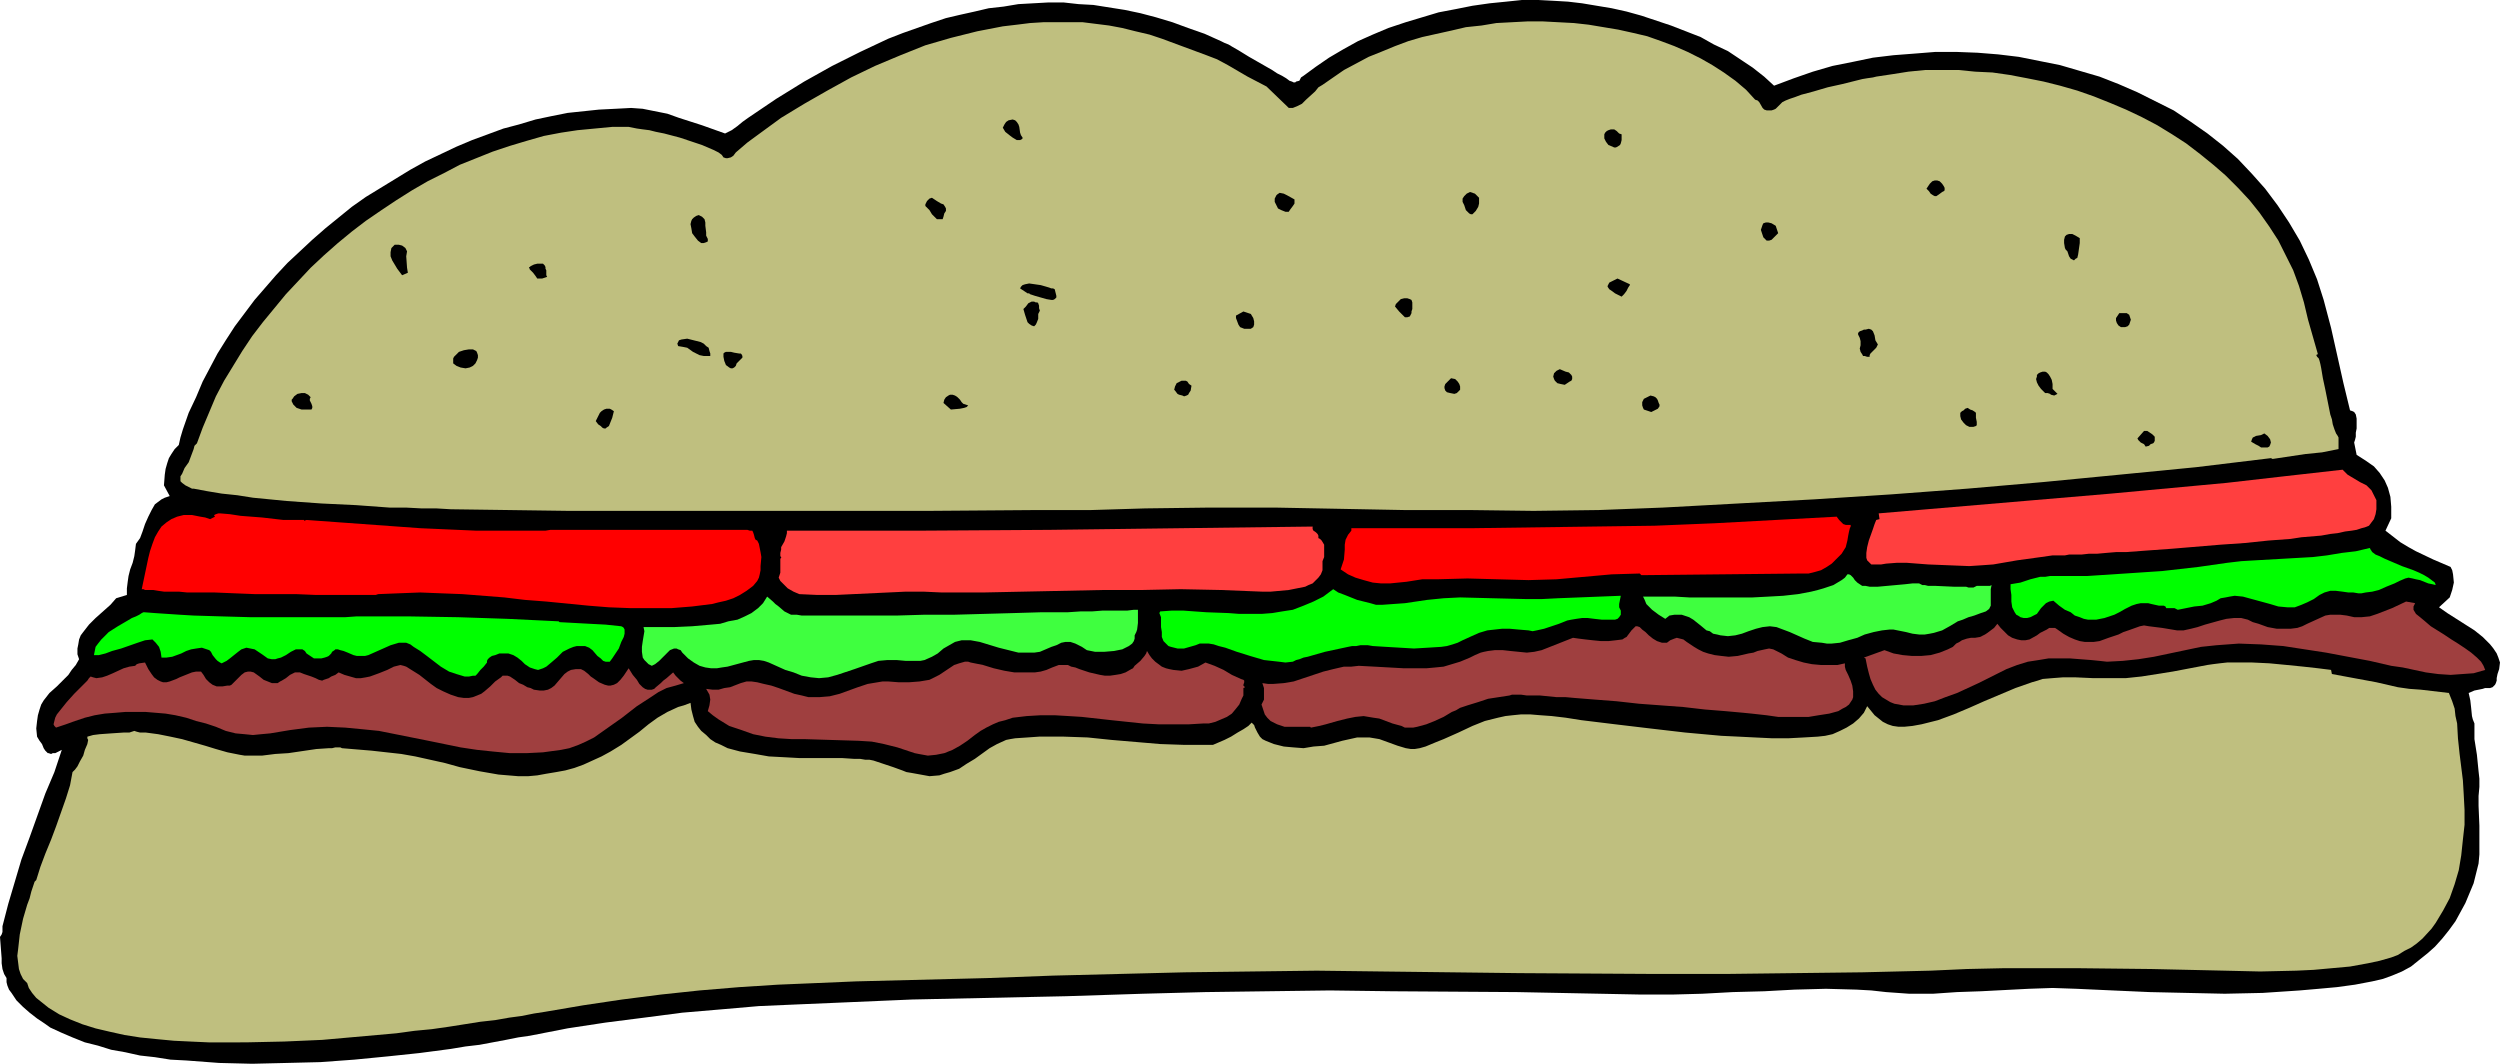 <?xml version="1.0" encoding="UTF-8" standalone="no"?>
<svg
   version="1.0"
   width="129.724mm"
   height="55.201mm"
   id="svg48"
   sodipodi:docname="Sandwich - Submarine 10.wmf"
   xmlns:inkscape="http://www.inkscape.org/namespaces/inkscape"
   xmlns:sodipodi="http://sodipodi.sourceforge.net/DTD/sodipodi-0.dtd"
   xmlns="http://www.w3.org/2000/svg"
   xmlns:svg="http://www.w3.org/2000/svg">
  <sodipodi:namedview
     id="namedview48"
     pagecolor="#ffffff"
     bordercolor="#000000"
     borderopacity="0.25"
     inkscape:showpageshadow="2"
     inkscape:pageopacity="0.0"
     inkscape:pagecheckerboard="0"
     inkscape:deskcolor="#d1d1d1"
     inkscape:document-units="mm" />
  <defs
     id="defs1">
    <pattern
       id="WMFhbasepattern"
       patternUnits="userSpaceOnUse"
       width="6"
       height="6"
       x="0"
       y="0" />
  </defs>
  <path
     style="fill:#000000;fill-opacity:1;fill-rule:evenodd;stroke:none"
     d="m 12.12,147.062 -0.646,0.323 -0.646,0.323 h -0.485 l -0.323,0.162 -0.485,-0.162 H 9.373 l -0.485,-0.485 -0.323,-0.485 -0.323,-0.808 -0.485,-0.646 -0.485,-0.808 -0.162,-1.616 0.162,-1.454 0.162,-1.131 0.323,-1.131 0.323,-0.97 0.485,-0.808 1.131,-1.454 1.454,-1.293 1.454,-1.454 0.808,-0.808 0.646,-0.97 0.808,-0.97 0.646,-1.131 -0.323,-0.97 v -1.131 l 0.162,-0.808 0.162,-0.97 0.323,-0.808 0.485,-0.646 1.131,-1.454 1.293,-1.293 1.454,-1.293 1.454,-1.293 1.131,-1.293 2.101,-0.646 v -1.293 l 0.162,-1.293 0.162,-1.131 0.323,-1.293 0.485,-1.293 0.323,-1.293 0.162,-1.131 0.162,-1.293 0.808,-1.131 0.485,-1.293 0.485,-1.454 0.646,-1.454 0.646,-1.293 0.646,-1.131 0.646,-0.485 0.646,-0.485 0.646,-0.323 0.97,-0.323 -1.131,-2.101 0.162,-2.101 0.162,-1.131 0.323,-1.131 0.323,-0.97 0.485,-0.808 0.646,-0.97 0.808,-0.808 0.323,-1.454 0.485,-1.616 1.131,-3.232 1.454,-3.071 1.293,-3.071 1.454,-2.747 1.454,-2.747 1.616,-2.586 1.778,-2.747 1.939,-2.586 1.939,-2.586 2.101,-2.424 2.101,-2.424 2.262,-2.424 2.424,-2.262 2.424,-2.262 2.586,-2.262 2.586,-2.101 2.586,-2.101 2.747,-1.939 2.909,-1.778 2.909,-1.778 2.909,-1.778 2.909,-1.616 3.07,-1.454 3.07,-1.454 3.07,-1.293 3.07,-1.131 3.07,-1.131 3.07,-0.808 3.232,-0.97 3.07,-0.646 3.232,-0.646 3.07,-0.323 3.07,-0.323 3.232,-0.162 3.07,-0.162 2.262,0.162 2.424,0.485 2.424,0.485 2.262,0.808 4.525,1.454 4.525,1.616 1.293,-0.646 1.131,-0.808 0.97,-0.808 1.131,-0.808 5.494,-3.717 5.494,-3.394 5.494,-3.071 5.494,-2.747 5.494,-2.586 2.909,-1.131 2.747,-0.97 2.747,-0.97 2.909,-0.97 2.747,-0.646 2.909,-0.646 2.747,-0.646 2.909,-0.323 2.909,-0.485 2.909,-0.162 2.909,-0.162 h 3.07 l 2.909,0.323 2.909,0.162 3.07,0.485 3.07,0.485 3.07,0.646 3.07,0.808 3.232,0.97 3.07,1.131 3.232,1.131 3.232,1.454 0.646,0.323 0.808,0.323 0.808,0.485 1.131,0.646 2.101,1.293 2.262,1.293 2.262,1.293 0.97,0.646 0.97,0.485 0.808,0.485 0.646,0.485 0.485,0.162 0.323,0.162 h 0.323 l 0.162,-0.162 0.646,-0.162 0.323,-0.646 0.485,-0.323 2.424,-1.778 2.586,-1.778 2.747,-1.616 2.909,-1.616 2.909,-1.293 3.07,-1.293 3.394,-1.131 3.232,-0.97 3.232,-0.97 3.394,-0.646 3.232,-0.646 3.394,-0.485 3.232,-0.323 L 298.475,0 h 3.232 l 3.07,0.162 2.747,0.162 2.747,0.323 2.909,0.485 2.909,0.485 2.909,0.646 2.909,0.808 2.909,0.97 2.909,0.97 2.909,1.131 2.909,1.131 2.586,1.454 2.747,1.293 2.424,1.616 2.424,1.616 2.262,1.778 1.939,1.778 3.878,-1.454 3.717,-1.293 3.878,-1.131 4.04,-0.808 3.878,-0.808 4.04,-0.485 4.202,-0.323 4.04,-0.323 h 4.04 l 4.202,0.162 4.04,0.323 4.04,0.485 4.04,0.808 4.04,0.808 3.878,1.131 3.878,1.131 3.717,1.454 3.717,1.616 3.555,1.778 3.555,1.778 3.394,2.262 3.232,2.262 3.07,2.424 2.909,2.586 2.747,2.909 2.586,2.909 2.424,3.232 2.262,3.394 2.101,3.555 1.778,3.717 1.616,3.879 1.293,4.04 1.454,5.495 2.424,10.828 1.293,5.333 0.485,0.162 0.323,0.162 0.323,0.485 0.162,0.808 v 0.97 0.97 l -0.162,0.808 v 0.485 0.323 l -0.162,0.646 -0.162,0.485 0.485,2.424 1.778,1.131 1.616,1.131 1.131,1.293 0.97,1.454 0.646,1.454 0.485,1.778 0.162,1.939 v 2.262 l -1.131,2.424 1.454,1.131 1.454,1.131 1.616,0.97 1.454,0.808 3.394,1.616 3.394,1.454 0.323,0.646 0.162,0.808 0.162,1.616 -0.323,1.454 -0.485,1.454 -2.101,1.939 1.616,1.131 1.778,1.131 3.555,2.262 1.616,1.293 1.454,1.454 0.646,0.808 0.646,0.97 0.323,0.808 0.323,0.97 -0.162,1.293 -0.323,0.97 -0.162,0.808 v 0.485 l -0.162,0.485 -0.162,0.323 -0.485,0.485 -0.485,0.162 h -0.485 -0.485 l -0.485,0.162 -0.808,0.162 -0.808,0.162 -1.131,0.485 0.323,1.454 0.162,1.454 0.162,1.616 0.162,0.646 0.323,0.808 v 1.454 1.616 l 0.485,3.071 0.323,3.232 0.162,1.454 v 1.616 l -0.162,1.778 v 1.939 l 0.162,3.879 v 3.717 1.939 l -0.162,1.778 -0.485,1.939 -0.485,1.939 -0.808,1.939 -0.808,1.939 -0.97,1.778 -0.97,1.778 -1.293,1.778 -1.293,1.616 -1.454,1.616 -1.454,1.293 -1.616,1.293 -1.616,1.293 -1.778,0.97 -1.939,0.808 -1.778,0.646 -2.101,0.485 -3.394,0.646 -3.555,0.485 -3.555,0.323 -3.717,0.323 -7.272,0.485 -7.434,0.162 -7.434,-0.162 -7.272,-0.162 -7.272,-0.323 -7.11,-0.323 -4.686,-0.162 -4.686,0.162 -9.373,0.485 -4.686,0.162 -4.686,0.323 h -4.686 l -4.525,-0.323 -2.909,-0.323 -2.909,-0.162 -5.979,-0.162 -6.141,0.162 -5.979,0.323 -6.141,0.162 -5.979,0.323 -5.979,0.162 h -5.979 l -24.402,-0.485 -24.402,-0.162 -12.282,-0.162 -12.282,0.162 -12.12,0.162 -12.282,0.323 -15.029,0.485 -30.219,0.646 -15.029,0.646 -7.595,0.323 -7.434,0.323 -7.434,0.646 -7.595,0.646 -7.434,0.97 -7.595,0.97 -7.434,1.131 -7.434,1.454 -2.262,0.323 -2.424,0.485 -2.586,0.485 -2.586,0.485 -2.747,0.323 -2.909,0.485 -6.141,0.808 -6.141,0.646 -6.626,0.646 -6.626,0.485 -6.626,0.162 -6.787,0.162 -6.464,-0.162 -6.464,-0.485 -3.07,-0.162 -3.07,-0.485 -2.909,-0.323 -2.909,-0.646 -2.747,-0.485 -2.586,-0.808 -2.586,-0.646 -2.424,-0.97 -2.262,-0.97 -2.101,-0.97 -1.131,-0.808 -1.454,-0.97 -1.454,-1.131 -1.293,-1.131 -1.293,-1.293 -0.97,-1.454 -0.485,-0.646 -0.323,-0.808 -0.162,-0.646 v -0.808 L 0.808,191.019 0.485,190.049 0.323,188.918 v -0.97 L 0.162,185.847 0,183.746 l 0.323,-0.485 0.162,-0.485 v -1.131 l 1.131,-4.363 1.293,-4.363 1.293,-4.363 1.616,-4.363 3.07,-8.565 1.778,-4.202 z"
     id="path1" />
  <path
     style="fill:#bfbf7f;fill-opacity:1;fill-rule:evenodd;stroke:none"
     d="m 6.787,172.919 0.323,-0.323 0.808,-2.586 0.97,-2.586 1.131,-2.747 0.97,-2.586 0.97,-2.747 0.97,-2.747 0.808,-2.586 0.485,-2.586 0.162,-0.162 0.323,-0.323 0.485,-0.646 0.485,-0.97 0.646,-1.131 0.323,-1.131 0.485,-1.131 0.162,-0.808 -0.162,-0.323 v -0.323 l 1.131,-0.323 1.293,-0.162 2.262,-0.162 2.424,-0.162 h 1.131 l 0.97,-0.323 0.485,0.162 0.646,0.162 h 0.485 0.646 l 2.424,0.323 2.424,0.485 2.262,0.485 2.262,0.646 2.262,0.646 2.101,0.646 2.262,0.646 2.424,0.485 0.97,0.162 h 0.97 2.424 l 2.586,-0.323 2.586,-0.162 5.494,-0.808 2.424,-0.162 h 0.646 l 0.646,-0.162 h 0.97 l 0.323,0.162 5.818,0.485 5.818,0.646 2.747,0.485 2.909,0.646 2.909,0.646 2.909,0.808 3.878,0.808 3.717,0.646 1.939,0.162 1.939,0.162 h 1.939 l 1.778,-0.162 1.778,-0.323 1.939,-0.323 1.778,-0.323 1.778,-0.485 1.778,-0.646 1.778,-0.808 1.778,-0.808 1.778,-0.97 2.101,-1.293 1.778,-1.293 1.778,-1.293 1.778,-1.454 1.778,-1.293 1.939,-1.131 2.101,-0.97 1.131,-0.323 1.293,-0.485 0.162,1.293 0.323,1.293 0.323,1.131 0.646,0.97 0.646,0.808 0.97,0.808 0.808,0.808 0.97,0.646 1.131,0.485 1.293,0.646 2.424,0.646 2.909,0.485 2.747,0.485 3.07,0.162 2.909,0.162 h 3.07 2.747 2.586 l 2.424,0.162 h 1.131 l 0.97,0.162 h 0.808 l 0.808,0.162 1.939,0.646 1.939,0.646 1.778,0.646 0.808,0.323 0.97,0.162 1.778,0.323 1.778,0.323 1.939,-0.162 0.97,-0.323 1.131,-0.323 1.778,-0.646 1.454,-0.97 1.616,-0.97 2.909,-2.101 1.454,-0.808 1.778,-0.808 0.808,-0.162 0.97,-0.162 2.424,-0.162 2.262,-0.162 h 4.848 l 4.686,0.162 4.686,0.485 9.534,0.808 4.686,0.162 h 4.848 0.323 0.485 l 1.131,-0.485 1.131,-0.485 1.293,-0.646 1.293,-0.808 1.131,-0.646 0.97,-0.646 0.323,-0.323 0.323,-0.323 0.485,0.485 0.162,0.485 0.485,0.97 0.485,0.808 0.485,0.485 0.646,0.323 1.616,0.646 1.939,0.485 1.778,0.162 2.101,0.162 1.939,-0.323 2.101,-0.162 1.778,-0.485 1.778,-0.485 1.454,-0.323 1.454,-0.323 h 1.293 1.131 l 0.97,0.162 0.97,0.162 1.778,0.646 1.778,0.646 1.616,0.485 0.97,0.162 h 0.808 l 0.97,-0.162 1.131,-0.323 1.939,-0.808 1.616,-0.646 1.454,-0.646 1.454,-0.646 2.747,-1.293 2.424,-0.97 2.586,-0.646 1.454,-0.323 1.454,-0.162 1.616,-0.162 h 1.778 l 1.939,0.162 2.262,0.162 2.747,0.323 3.07,0.485 6.626,0.808 6.787,0.808 6.949,0.808 7.11,0.646 3.394,0.162 3.232,0.162 3.394,0.162 h 3.07 l 3.07,-0.162 2.747,-0.162 1.454,-0.162 1.454,-0.323 1.454,-0.646 1.293,-0.646 1.293,-0.808 1.131,-0.97 0.97,-1.131 0.646,-1.293 1.454,1.778 0.808,0.646 0.808,0.646 0.97,0.485 0.97,0.323 1.131,0.162 h 1.131 l 1.616,-0.162 1.778,-0.323 3.232,-0.808 3.07,-1.131 3.07,-1.293 2.909,-1.293 3.07,-1.293 3.07,-1.293 3.232,-1.131 1.131,-0.323 0.97,-0.323 1.939,-0.162 2.101,-0.162 h 1.131 1.131 l 3.555,0.162 h 3.232 3.232 l 3.07,-0.323 3.07,-0.485 3.07,-0.485 3.394,-0.646 3.394,-0.646 1.131,-0.162 1.293,-0.162 1.454,-0.162 h 1.454 3.394 l 3.394,0.162 3.394,0.323 3.232,0.323 1.454,0.162 1.454,0.162 1.293,0.162 1.293,0.162 0.162,0.808 4.363,0.808 4.363,0.808 4.202,0.97 2.262,0.323 2.262,0.162 5.494,0.646 0.646,1.616 0.485,1.454 0.162,1.454 0.323,1.454 0.162,2.909 0.323,3.071 0.323,2.586 0.323,2.586 0.162,2.747 0.162,3.071 v 2.909 l -0.323,2.909 -0.323,3.071 -0.485,2.909 -0.808,2.747 -0.97,2.747 -1.293,2.424 -1.454,2.424 -0.808,1.131 -1.778,1.939 -1.131,0.97 -1.131,0.808 -1.293,0.646 -1.293,0.808 -1.293,0.485 -2.262,0.646 -2.262,0.485 -3.555,0.646 -3.555,0.323 -3.555,0.323 -3.394,0.162 -7.11,0.162 -6.949,-0.162 -14.382,-0.323 -14.544,-0.162 h -14.382 l -7.272,0.162 -7.11,0.323 -13.413,0.323 -13.413,0.162 -13.413,0.162 h -13.574 l -26.826,-0.162 -26.826,-0.323 -12.928,-0.162 -12.928,0.162 -12.928,0.162 -12.928,0.323 -12.928,0.323 -12.928,0.485 -25.694,0.646 -7.595,0.323 -7.757,0.323 -7.595,0.485 -7.757,0.646 -7.595,0.808 -7.595,0.97 -7.595,1.131 -7.595,1.293 -2.101,0.323 -2.424,0.485 -2.424,0.323 -2.747,0.485 -2.909,0.323 -3.07,0.485 -3.07,0.485 -3.394,0.485 -3.394,0.323 -3.555,0.485 -7.272,0.646 -7.272,0.646 -7.434,0.323 -7.434,0.162 H 44.602 41.046 l -3.555,-0.162 -3.394,-0.162 -3.394,-0.323 -3.232,-0.323 -3.07,-0.485 -2.909,-0.646 -2.747,-0.646 -2.586,-0.808 -2.424,-0.97 -2.101,-0.97 -2.101,-1.293 -1.616,-1.293 -0.808,-0.646 -0.808,-0.97 -0.646,-0.97 -0.323,-0.97 -0.808,-0.808 -0.485,-0.97 -0.323,-0.97 -0.162,-1.293 -0.162,-1.293 0.162,-1.293 0.162,-1.454 0.162,-1.454 0.646,-3.071 0.808,-2.747 0.485,-1.293 0.323,-1.293 0.323,-0.97 z"
     id="path2" />
  <path
     style="fill:#9f3f3f;fill-opacity:1;fill-rule:evenodd;stroke:none"
     d="m 17.776,132.679 0.485,0.162 0.646,0.162 1.131,-0.162 0.97,-0.323 1.131,-0.485 2.101,-0.97 1.131,-0.323 1.131,-0.162 0.323,-0.323 0.485,-0.162 1.131,-0.162 0.646,1.293 0.646,0.97 0.485,0.646 0.646,0.485 0.646,0.323 0.485,0.162 h 0.646 l 0.646,-0.162 1.293,-0.485 0.646,-0.323 0.808,-0.323 1.616,-0.646 0.808,-0.162 h 0.97 l 0.485,0.646 0.485,0.808 0.646,0.646 0.646,0.485 0.808,0.323 h 1.131 l 0.97,-0.162 h 0.485 l 0.323,-0.162 0.485,-0.485 0.485,-0.485 0.97,-0.97 0.646,-0.485 0.646,-0.162 h 0.485 l 0.646,0.162 1.131,0.808 0.808,0.646 0.808,0.323 0.808,0.323 h 0.485 0.646 l 0.485,-0.323 0.323,-0.162 0.808,-0.485 0.808,-0.646 0.97,-0.485 h 0.485 0.485 l 0.808,0.323 0.485,0.162 0.97,0.323 0.808,0.323 0.323,0.162 0.323,0.162 0.646,0.162 0.323,-0.162 0.485,-0.162 0.485,-0.162 0.485,-0.323 0.808,-0.323 0.646,-0.485 1.131,0.485 1.131,0.323 1.131,0.323 h 0.97 l 0.97,-0.162 0.808,-0.162 1.778,-0.646 1.616,-0.646 1.293,-0.646 0.646,-0.162 0.646,-0.162 0.646,0.162 0.485,0.162 2.586,1.616 2.262,1.778 1.131,0.808 1.293,0.646 1.454,0.646 1.454,0.485 1.131,0.162 h 0.97 l 0.808,-0.162 0.808,-0.323 0.808,-0.323 0.646,-0.485 1.131,-0.97 0.97,-0.97 1.131,-0.808 0.323,-0.323 h 0.485 0.485 l 0.485,0.162 0.97,0.646 0.808,0.646 0.808,0.323 0.808,0.485 0.646,0.162 0.646,0.323 1.131,0.162 h 0.808 l 0.808,-0.162 0.646,-0.323 0.646,-0.485 0.97,-1.131 0.97,-1.131 0.646,-0.485 0.646,-0.323 0.97,-0.162 h 0.97 l 0.323,0.162 0.323,0.162 0.808,0.646 0.485,0.485 0.485,0.323 1.131,0.808 1.131,0.485 0.646,0.162 h 0.485 l 0.646,-0.162 0.646,-0.323 0.646,-0.646 0.646,-0.808 0.97,-1.454 0.808,1.293 0.808,0.97 0.485,0.808 0.646,0.646 0.485,0.323 0.485,0.162 h 0.323 0.485 l 0.485,-0.162 0.323,-0.323 0.97,-0.808 0.485,-0.485 0.646,-0.485 1.293,-1.131 0.485,0.646 0.485,0.485 0.485,0.485 0.646,0.485 -1.616,0.485 -1.778,0.485 -1.616,0.808 -1.454,0.97 -2.747,1.778 -2.909,2.262 -2.747,1.939 -2.747,1.939 -1.616,0.808 -1.454,0.646 -1.778,0.646 -1.616,0.323 -3.555,0.485 -3.232,0.162 h -3.232 l -3.394,-0.323 -3.07,-0.323 -3.232,-0.485 -6.302,-1.293 -6.464,-1.293 -3.232,-0.646 -3.232,-0.323 -3.394,-0.323 -3.555,-0.162 -3.555,0.162 -3.717,0.485 -1.939,0.323 -0.97,0.162 -0.97,0.162 -1.778,0.162 -1.616,0.162 -1.616,-0.162 -1.778,-0.162 -1.939,-0.485 -1.939,-0.808 -1.939,-0.646 -1.939,-0.485 -1.939,-0.646 -2.101,-0.485 -1.939,-0.323 -1.939,-0.162 -1.939,-0.162 H 26.502 24.563 l -1.939,0.162 -2.101,0.162 -1.939,0.323 -1.939,0.485 -1.939,0.646 -1.778,0.646 -1.939,0.646 -0.323,-0.323 -0.162,-0.323 0.162,-0.646 0.162,-0.646 0.323,-0.646 0.646,-0.808 1.293,-1.616 1.454,-1.616 1.454,-1.454 0.646,-0.646 0.485,-0.485 0.323,-0.485 z"
     id="path3" />
  <path
     style="fill:#00ff00;fill-opacity:1;fill-rule:evenodd;stroke:none"
     d="m 28.28,120.073 2.101,0.162 2.424,0.162 2.424,0.162 2.747,0.162 5.333,0.162 5.818,0.162 h 5.656 8.08 2.586 2.262 l 2.262,-0.162 H 79.992 l 9.858,0.162 9.696,0.323 10.019,0.485 0.162,0.162 5.979,0.323 3.07,0.162 3.07,0.323 0.323,0.162 0.162,0.162 0.162,0.323 v 0.323 0.485 l -0.162,0.646 -0.485,0.97 -0.485,1.293 -0.646,0.97 -0.646,0.97 -0.485,0.646 h -0.808 l -0.485,-0.162 -0.485,-0.485 -0.646,-0.485 -0.97,-1.131 -0.646,-0.485 -0.808,-0.323 h -0.808 -0.808 l -0.646,0.162 -0.808,0.323 -1.293,0.646 -1.131,1.131 -1.131,0.97 -0.97,0.808 -0.646,0.323 -0.485,0.162 -0.485,0.162 -0.646,-0.162 -0.97,-0.323 -0.97,-0.646 -0.646,-0.646 -0.808,-0.646 -0.808,-0.485 -0.97,-0.323 h -0.485 -0.646 -0.646 l -0.808,0.323 -0.646,0.162 -0.485,0.323 -0.323,0.323 -0.162,0.323 v 0.323 l -0.646,0.808 -0.323,0.323 -0.323,0.323 -0.646,0.808 -0.323,0.323 h -0.485 l -0.808,0.162 h -0.808 l -1.616,-0.485 -1.454,-0.485 -1.616,-0.97 -2.747,-2.101 -1.293,-0.97 -1.293,-0.808 -0.646,-0.485 -0.808,-0.323 h -0.808 -0.646 l -1.616,0.485 -1.454,0.646 -1.454,0.646 -1.454,0.646 -0.646,0.162 H 70.781 69.973 l -0.646,-0.162 -1.131,-0.485 -0.808,-0.323 -0.646,-0.162 -0.485,-0.162 h -0.485 l -0.162,0.162 -0.485,0.323 -0.162,0.323 -0.485,0.485 -0.323,0.162 -0.485,0.162 -0.646,0.162 H 62.216 61.57 l -0.485,-0.323 -0.485,-0.323 -0.485,-0.323 -0.323,-0.485 -0.485,-0.323 h -0.646 -0.646 l -0.97,0.485 -0.97,0.646 -0.97,0.485 -0.646,0.162 -0.485,0.162 H 53.328 l -0.808,-0.162 -1.131,-0.808 -1.454,-0.97 -0.808,-0.162 -0.808,-0.162 -0.485,0.162 -0.485,0.162 -0.646,0.485 -0.808,0.646 -0.808,0.646 -0.646,0.485 -0.646,0.323 -0.323,0.162 -0.323,-0.162 -0.485,-0.323 -0.323,-0.323 -0.646,-0.808 -0.323,-0.646 -0.323,-0.323 -0.485,-0.162 -0.485,-0.162 -0.485,-0.162 -1.131,0.162 -0.97,0.162 -0.97,0.323 -0.97,0.485 -1.778,0.646 -1.131,0.162 h -0.97 l -0.162,-1.131 -0.323,-0.97 -0.646,-0.808 -0.646,-0.646 -1.454,0.162 -1.454,0.485 -3.232,1.131 -1.778,0.485 -1.293,0.485 -1.293,0.323 h -0.485 -0.485 l 0.162,-0.808 0.162,-0.808 0.485,-0.646 0.646,-0.808 0.646,-0.646 0.808,-0.808 1.778,-1.131 1.939,-1.131 0.808,-0.485 0.808,-0.323 0.646,-0.323 0.485,-0.323 0.323,-0.162 z"
     id="path4" />
  <path
     style="fill:#ff0000;fill-opacity:1;fill-rule:evenodd;stroke:none"
     d="m 41.208,101.812 0.97,-0.485 -0.162,-0.162 v -0.162 l 0.323,-0.162 0.485,-0.162 h 0.323 l 1.939,0.162 2.101,0.323 4.202,0.323 4.202,0.485 h 1.939 2.101 v 0.162 l 0.485,-0.162 11.15,0.808 11.15,0.808 10.989,0.485 h 5.656 5.494 2.424 l 0.97,-0.162 h 10.666 3.878 20.685 1.131 2.262 l 0.485,0.162 h 0.162 0.323 l 0.162,0.323 0.162,0.485 0.162,0.646 0.162,0.323 0.323,0.162 0.323,0.646 0.162,0.808 0.162,0.808 0.162,0.97 -0.162,1.778 v 0.808 l -0.162,0.808 -0.162,0.646 -0.323,0.646 -0.808,0.97 -1.293,0.97 -1.293,0.808 -1.293,0.646 -1.454,0.485 -1.454,0.323 -1.293,0.323 -3.878,0.485 -4.04,0.323 h -4.04 -4.04 l -4.202,-0.162 -4.04,-0.323 -8.242,-0.808 -4.202,-0.323 -4.04,-0.485 -8.242,-0.646 -4.202,-0.162 -4.04,-0.162 -4.202,0.162 -4.04,0.162 -0.485,0.162 H 71.104 69.811 65.448 61.893 l -3.878,-0.162 h -8.08 l -4.04,-0.162 -3.878,-0.162 h -3.717 -1.616 l -1.616,-0.162 h -1.454 -1.454 l -1.131,-0.162 -0.97,-0.162 h -0.97 -0.646 l -0.323,-0.162 h -0.323 l 0.646,-3.071 0.646,-3.071 0.323,-1.293 0.485,-1.454 0.485,-1.293 0.646,-1.131 0.646,-0.97 0.97,-0.808 0.97,-0.646 1.131,-0.485 1.293,-0.323 h 1.616 l 1.616,0.323 0.97,0.162 z"
     id="path5" />
  <path
     style="fill:#bfbf7f;fill-opacity:1;fill-rule:evenodd;stroke:none"
     d="m 38.622,86.944 1.131,-3.071 1.293,-3.071 1.293,-3.071 1.616,-3.071 1.778,-2.909 1.778,-2.909 1.939,-2.909 2.101,-2.747 2.262,-2.747 2.262,-2.747 2.424,-2.586 2.424,-2.586 2.586,-2.424 2.747,-2.424 2.747,-2.262 2.747,-2.101 3.07,-2.101 2.909,-1.939 3.07,-1.939 3.07,-1.778 3.232,-1.616 3.07,-1.616 3.232,-1.293 3.232,-1.293 3.394,-1.131 3.232,-0.97 3.394,-0.97 3.394,-0.646 3.232,-0.485 3.394,-0.323 3.394,-0.323 h 3.232 l 0.808,0.162 0.808,0.162 1.131,0.162 1.293,0.162 1.293,0.323 1.616,0.323 3.07,0.808 2.909,0.97 1.454,0.485 1.131,0.485 1.131,0.485 0.97,0.485 0.646,0.485 0.323,0.485 0.485,0.162 h 0.323 l 0.646,-0.162 0.485,-0.323 0.485,-0.646 1.131,-0.97 1.131,-0.97 2.424,-1.778 4.202,-3.071 4.525,-2.747 4.525,-2.586 4.686,-2.586 4.686,-2.262 5.01,-2.101 4.848,-1.939 5.01,-1.454 5.171,-1.293 5.01,-0.97 2.747,-0.323 2.586,-0.323 2.586,-0.162 h 2.586 2.586 2.586 l 2.586,0.323 2.586,0.323 2.586,0.485 2.586,0.646 2.747,0.646 2.424,0.808 4.363,1.616 4.363,1.616 2.101,0.808 2.101,1.131 1.939,1.131 1.939,1.131 3.717,1.939 4.363,4.202 h 0.323 0.485 l 0.808,-0.323 0.97,-0.485 0.808,-0.808 1.778,-1.616 0.646,-0.808 0.808,-0.485 2.101,-1.454 2.101,-1.454 2.424,-1.293 2.424,-1.293 2.424,-0.97 2.747,-1.131 2.586,-0.97 2.747,-0.808 2.909,-0.646 2.909,-0.646 2.747,-0.646 3.07,-0.323 2.909,-0.485 3.07,-0.162 3.07,-0.162 h 2.909 l 3.07,0.162 3.07,0.162 2.909,0.323 2.909,0.485 2.909,0.485 2.909,0.646 2.747,0.646 2.747,0.97 2.586,0.97 2.586,1.131 2.586,1.293 2.262,1.293 2.262,1.454 2.262,1.616 2.101,1.778 1.778,1.939 0.485,0.162 0.323,0.323 0.646,1.131 0.323,0.323 0.485,0.162 h 0.485 0.485 l 0.485,-0.162 0.323,-0.162 0.323,-0.323 0.323,-0.323 0.646,-0.646 0.646,-0.323 0.808,-0.323 0.97,-0.323 1.293,-0.485 2.424,-0.646 2.747,-0.808 2.909,-0.646 2.586,-0.646 1.293,-0.323 0.97,-0.162 1.131,-0.162 0.646,-0.162 3.232,-0.485 3.07,-0.485 3.232,-0.323 h 3.232 3.394 l 3.232,0.323 3.394,0.162 3.394,0.485 3.394,0.646 3.232,0.646 3.232,0.808 3.394,0.97 3.232,1.131 3.232,1.293 3.07,1.293 3.07,1.454 3.07,1.616 2.909,1.778 2.747,1.778 2.747,2.101 2.586,2.101 2.424,2.101 2.424,2.424 2.262,2.424 1.939,2.424 1.939,2.747 1.778,2.747 1.454,2.909 1.454,2.909 1.131,3.071 0.97,3.232 0.808,3.394 0.646,2.262 1.293,4.525 h -0.162 l -0.162,0.162 0.162,0.323 0.323,0.323 0.162,0.485 0.162,0.646 0.162,0.808 0.162,0.97 0.162,0.97 0.485,2.262 0.485,2.424 0.485,2.424 0.323,0.97 0.162,0.97 0.323,0.97 0.323,0.808 0.323,0.485 0.162,0.323 v 2.262 l -3.232,0.646 -3.232,0.323 -3.232,0.485 -3.232,0.485 -0.323,-0.162 -14.706,1.778 -14.867,1.454 -15.029,1.454 -14.867,1.293 -15.029,1.131 -15.029,0.97 -14.867,0.808 -14.867,0.808 -12.605,0.485 -12.766,0.162 -12.605,-0.162 h -12.766 l -25.371,-0.485 h -12.766 l -12.605,0.162 -10.666,0.323 h -10.504 l -21.331,0.162 H 158.691 135.259 111.827 L 88.395,99.873 85.648,99.711 H 82.739 L 79.669,99.549 h -3.232 l -6.626,-0.485 -6.787,-0.323 -6.787,-0.485 -6.626,-0.646 -3.07,-0.485 -3.07,-0.323 -2.909,-0.485 -2.586,-0.485 h -0.323 l -0.323,-0.162 -0.97,-0.485 -0.646,-0.485 -0.323,-0.323 V 93.893 93.408 l 0.323,-0.485 0.485,-1.131 0.808,-1.131 0.485,-1.293 0.485,-1.293 0.162,-0.646 z"
     id="path6" />
  <path
     style="fill:#000000;fill-opacity:1;fill-rule:evenodd;stroke:none"
     d="m 60.923,77.894 -0.162,0.323 v 0.323 l 0.323,0.646 0.162,0.485 v 0.323 l -0.162,0.323 h -0.97 -0.97 l -0.97,-0.323 -0.323,-0.323 -0.323,-0.323 -0.162,-0.323 -0.162,-0.323 v -0.323 l 0.162,-0.162 0.323,-0.485 0.646,-0.485 0.808,-0.162 h 0.646 l 0.646,0.323 0.162,0.162 z"
     id="path7" />
  <path
     style="fill:#000000;fill-opacity:1;fill-rule:evenodd;stroke:none"
     d="m 77.406,47.997 h 0.808 l 0.646,0.162 0.646,0.485 0.162,0.323 0.162,0.323 -0.162,0.97 0.162,2.262 0.162,0.97 -1.131,0.485 -0.485,-0.646 -0.485,-0.646 -0.485,-0.808 -0.485,-0.808 -0.323,-0.808 v -0.808 l 0.162,-0.808 0.323,-0.323 z"
     id="path8" />
  <path
     style="fill:#000000;fill-opacity:1;fill-rule:evenodd;stroke:none"
     d="m 88.88,71.268 v -0.485 -0.485 l 0.162,-0.323 0.323,-0.323 0.646,-0.646 0.97,-0.323 0.97,-0.162 h 0.808 l 0.323,0.162 0.323,0.162 0.162,0.323 0.162,0.485 v 0.485 l -0.162,0.485 -0.323,0.646 -0.485,0.485 -0.646,0.323 -0.808,0.162 -0.97,-0.162 -0.808,-0.323 z"
     id="path9" />
  <path
     style="fill:#000000;fill-opacity:1;fill-rule:evenodd;stroke:none"
     d="m 107.302,54.3 -0.97,0.323 h -0.97 l -0.323,-0.485 -0.485,-0.646 -0.323,-0.323 -0.323,-0.323 -0.162,-0.485 h 0.162 l 0.162,-0.162 0.323,-0.162 0.323,-0.162 0.646,-0.162 h 0.646 0.485 l 0.323,0.323 0.162,0.323 v 0.323 l 0.162,0.323 v 0.485 0.485 z"
     id="path10" />
  <path
     style="fill:#000000;fill-opacity:1;fill-rule:evenodd;stroke:none"
     d="m 120.392,80.642 -0.162,0.646 -0.162,0.646 -0.323,0.808 -0.323,0.808 -0.485,0.323 -0.162,0.162 h -0.323 l -0.323,-0.162 -0.323,-0.323 -0.485,-0.323 -0.485,-0.646 0.485,-0.97 0.323,-0.646 0.323,-0.323 0.485,-0.323 0.485,-0.162 h 0.646 l 0.323,0.162 z"
     id="path11" />
  <path
     style="fill:#3fff3f;fill-opacity:1;fill-rule:evenodd;stroke:none"
     d="m 126.209,122.982 h 5.979 l 3.555,-0.162 3.717,-0.323 1.778,-0.162 1.616,-0.485 1.778,-0.323 1.454,-0.646 1.293,-0.646 1.293,-0.97 0.97,-0.97 0.808,-1.293 1.131,0.97 0.485,0.485 0.646,0.485 1.131,0.97 0.646,0.323 0.646,0.323 h 0.485 0.646 l 0.97,0.162 h 1.293 1.454 1.778 4.04 2.262 5.01 2.747 l 5.494,-0.162 h 5.818 l 11.635,-0.323 5.494,-0.162 h 2.747 2.424 l 2.424,-0.162 h 2.262 l 2.101,-0.162 h 1.778 1.778 1.293 l 1.293,-0.162 h 0.808 v 1.293 1.293 l -0.162,1.293 -0.162,0.485 -0.323,0.646 v 0.646 l -0.162,0.485 -0.323,0.485 -0.646,0.485 -0.646,0.323 -0.646,0.323 -1.616,0.323 -1.939,0.162 h -1.778 l -0.808,-0.162 -0.808,-0.162 -0.485,-0.323 -0.485,-0.323 -0.646,-0.323 -0.646,-0.323 -0.485,-0.162 -0.485,-0.162 h -0.97 l -0.808,0.162 -0.97,0.485 -0.97,0.323 -1.131,0.485 -1.131,0.485 -1.131,0.162 h -0.97 -1.131 -0.97 l -1.939,-0.485 -1.939,-0.485 -3.717,-1.131 -1.778,-0.323 h -0.808 -0.97 l -0.646,0.162 -0.646,0.162 -1.131,0.646 -1.131,0.646 -1.131,0.97 -1.131,0.646 -1.454,0.646 -0.808,0.162 h -0.808 -0.97 -1.131 l -1.778,-0.162 h -1.778 l -1.778,0.162 -1.454,0.485 -3.232,1.131 -3.394,1.131 -1.778,0.485 -1.778,0.162 -1.616,-0.162 -1.778,-0.323 -1.616,-0.646 -1.616,-0.485 -3.232,-1.454 -0.97,-0.323 -0.97,-0.162 h -0.97 l -0.97,0.162 -4.202,1.131 -1.131,0.162 -0.97,0.162 h -1.131 l -1.131,-0.162 -1.131,-0.323 -1.131,-0.646 -1.131,-0.808 -1.131,-1.131 -0.323,-0.485 -0.485,-0.162 -0.323,-0.162 h -0.485 l -0.808,0.323 -0.646,0.646 -1.454,1.454 -0.808,0.646 -0.646,0.323 -0.646,-0.323 -0.485,-0.485 -0.323,-0.323 -0.323,-0.485 -0.162,-1.131 v -0.97 l 0.162,-1.131 0.162,-0.97 0.162,-0.97 z"
     id="path12" />
  <path
     style="fill:#000000;fill-opacity:1;fill-rule:evenodd;stroke:none"
     d="m 139.299,69.814 h -0.646 -0.646 l -0.808,-0.162 -0.646,-0.323 -0.646,-0.323 -1.131,-0.808 -0.808,-0.162 -0.97,-0.162 -0.162,-0.485 0.162,-0.323 0.162,-0.323 0.485,-0.162 1.131,-0.162 1.293,0.323 1.293,0.323 0.646,0.323 0.485,0.485 0.485,0.323 0.162,0.646 0.162,0.485 z"
     id="path13" />
  <path
     style="fill:#000000;fill-opacity:1;fill-rule:evenodd;stroke:none"
     d="m 137.037,42.179 0.323,0.162 0.323,0.162 0.485,0.485 0.162,0.646 v 0.646 l 0.162,1.293 v 0.646 l 0.323,0.646 v 0.323 0.162 l -0.323,0.162 -0.485,0.162 h -0.485 l -0.646,-0.485 -0.646,-0.808 -0.485,-0.646 -0.162,-0.97 -0.162,-0.808 0.162,-0.646 0.162,-0.323 0.323,-0.323 0.485,-0.323 z"
     id="path14" />
  <path
     style="fill:#000000;fill-opacity:1;fill-rule:evenodd;stroke:none"
     d="m 145.601,70.137 -0.485,0.485 -0.323,0.323 -0.323,0.323 -0.162,0.485 -0.323,0.323 -0.323,0.162 h -0.323 l -0.323,-0.162 -0.646,-0.485 -0.323,-0.808 -0.162,-0.808 v -0.323 -0.323 l 0.162,-0.162 0.323,-0.162 h 0.485 0.485 l 0.646,0.162 0.97,0.162 h 0.323 l 0.162,0.162 0.162,0.323 z"
     id="path15" />
  <path
     style="fill:#9f3f3f;fill-opacity:1;fill-rule:evenodd;stroke:none"
     d="m 224.947,127.669 0.485,0.808 0.485,0.646 0.646,0.646 0.646,0.485 0.646,0.485 0.808,0.323 0.646,0.162 0.808,0.162 1.616,0.162 1.454,-0.323 1.778,-0.485 1.454,-0.808 1.778,0.646 1.778,0.808 1.616,0.97 1.778,0.808 0.485,0.162 0.162,0.162 v 0.323 l -0.162,0.485 v 0.162 l 0.323,0.323 -0.323,0.162 v 0.323 0.485 0.646 l -0.162,0.323 -0.162,0.323 -0.485,1.131 -0.646,0.808 -0.808,0.97 -0.97,0.646 -1.131,0.485 -1.131,0.485 -1.293,0.323 h -1.131 l -2.747,0.162 h -3.07 -2.909 l -3.07,-0.162 -6.141,-0.646 -2.909,-0.323 -2.909,-0.323 -2.586,-0.162 -2.747,-0.162 h -2.747 l -2.747,0.162 -2.747,0.323 -1.454,0.485 -1.293,0.323 -1.131,0.485 -1.293,0.646 -1.131,0.646 -1.131,0.808 -1.454,1.131 -1.454,0.97 -1.454,0.808 -1.616,0.646 -1.616,0.323 -1.616,0.162 -1.778,-0.323 -0.808,-0.162 -0.97,-0.323 -2.424,-0.808 -2.586,-0.646 -2.424,-0.485 -2.586,-0.162 -5.333,-0.162 -5.171,-0.162 h -2.586 l -2.586,-0.162 -2.586,-0.323 -2.424,-0.485 -2.262,-0.808 -2.424,-0.808 -2.101,-1.293 -1.131,-0.808 -0.97,-0.808 0.323,-1.131 0.162,-1.131 -0.162,-0.97 -0.646,-1.131 1.293,0.162 h 1.131 l 1.131,-0.323 1.131,-0.162 2.101,-0.808 1.131,-0.323 h 0.97 l 1.131,0.162 1.293,0.323 1.454,0.323 1.454,0.485 3.07,1.131 1.454,0.323 1.293,0.323 h 1.131 1.131 l 1.939,-0.162 1.939,-0.485 1.778,-0.646 1.778,-0.646 1.939,-0.646 1.939,-0.323 0.97,-0.162 h 1.131 l 2.101,0.162 h 1.939 l 2.101,-0.162 0.97,-0.162 0.97,-0.162 0.97,-0.485 0.97,-0.485 0.97,-0.646 1.939,-1.293 0.97,-0.323 1.131,-0.323 h 0.646 l 0.485,0.162 2.424,0.485 2.101,0.646 2.101,0.485 1.939,0.323 h 1.939 2.101 l 1.131,-0.162 1.131,-0.323 1.131,-0.485 1.293,-0.485 h 0.485 0.485 0.808 l 0.646,0.323 0.808,0.162 0.808,0.323 1.939,0.646 2.101,0.485 0.97,0.162 h 0.97 l 1.131,-0.162 0.97,-0.162 0.97,-0.323 1.131,-0.646 0.323,-0.162 0.323,-0.485 1.131,-0.97 0.808,-0.97 0.323,-0.485 z"
     id="path16" />
  <path
     style="fill:#ff3f3f;fill-opacity:1;fill-rule:evenodd;stroke:none"
     d="m 153.035,108.438 0.162,-0.646 v -0.485 l 0.646,-1.131 0.323,-0.97 0.162,-0.646 v -0.485 h 25.856 l 25.694,-0.162 25.694,-0.323 25.856,-0.323 v 0.485 l 0.162,0.323 0.485,0.323 0.323,0.323 0.162,0.323 v 0.485 l 0.323,0.162 0.323,0.323 0.485,0.808 v 0.646 0.808 0.97 l -0.323,0.808 v 0.97 0.808 l -0.323,0.808 -0.485,0.646 -0.646,0.646 -0.485,0.485 -0.808,0.323 -0.646,0.323 -1.616,0.323 -1.616,0.323 -1.778,0.162 -1.778,0.162 h -1.616 l -8.08,-0.323 -7.918,-0.162 -7.757,0.162 h -7.757 l -15.514,0.323 -7.757,0.162 h -8.08 l -3.555,-0.162 h -3.555 l -13.736,0.646 h -3.555 l -3.555,-0.162 -1.131,-0.485 -1.131,-0.646 -0.97,-0.97 -0.485,-0.485 -0.323,-0.646 0.323,-0.97 v -2.747 l 0.162,-0.162 v -0.162 l -0.162,-0.162 v -0.323 -0.162 z"
     id="path17" />
  <path
     style="fill:#000000;fill-opacity:1;fill-rule:evenodd;stroke:none"
     d="m 182.769,38.785 0.97,0.646 0.808,0.485 0.485,0.162 0.323,0.485 0.162,0.323 v 0.485 l -0.323,0.485 -0.162,0.646 -0.162,0.485 h -0.162 -0.323 -0.646 l -0.323,-0.323 -0.646,-0.646 -0.485,-0.808 -0.323,-0.323 -0.323,-0.323 -0.162,-0.162 v -0.323 l 0.323,-0.646 0.485,-0.485 z"
     id="path18" />
  <path
     style="fill:#000000;fill-opacity:1;fill-rule:evenodd;stroke:none"
     d="m 188.264,78.379 0.323,0.485 0.323,0.323 0.485,0.162 0.485,0.162 -0.323,0.323 -0.485,0.162 -0.808,0.162 -1.778,0.162 -1.454,-1.293 0.162,-0.646 0.323,-0.485 0.485,-0.323 0.323,-0.162 h 0.485 l 0.485,0.162 0.485,0.323 z"
     id="path19" />
  <path
     style="fill:#000000;fill-opacity:1;fill-rule:evenodd;stroke:none"
     d="m 198.606,23.433 0.485,0.162 0.323,0.323 0.323,0.485 0.162,0.485 0.162,1.131 0.162,0.485 0.323,0.485 v 0.162 l -0.162,0.162 -0.323,0.162 h -0.323 -0.323 l -0.808,-0.485 -0.646,-0.485 -0.808,-0.646 -0.485,-0.808 0.323,-0.646 0.323,-0.485 0.485,-0.323 z"
     id="path20" />
  <path
     style="fill:#000000;fill-opacity:1;fill-rule:evenodd;stroke:none"
     d="m 206.848,56.724 0.162,0.646 0.162,0.646 v 0.323 l -0.323,0.323 -0.323,0.162 h -0.323 l -0.97,-0.162 -1.131,-0.323 -1.131,-0.323 -0.97,-0.323 -0.162,-0.162 h -0.323 l -1.454,-0.97 0.162,-0.323 0.162,-0.162 0.162,-0.162 0.485,-0.162 0.808,-0.162 1.131,0.162 1.131,0.162 1.131,0.323 0.97,0.323 h 0.323 z"
     id="path21" />
  <path
     style="fill:#000000;fill-opacity:1;fill-rule:evenodd;stroke:none"
     d="m 203.131,59.309 h 0.323 l 0.162,0.162 0.162,0.485 v 0.485 l 0.162,0.485 -0.162,0.323 -0.162,0.323 v 0.485 0.485 l -0.323,0.808 -0.162,0.323 -0.323,0.323 -0.485,-0.162 -0.485,-0.323 -0.323,-0.323 -0.162,-0.485 -0.323,-0.97 -0.323,-1.131 0.485,-0.485 0.485,-0.646 0.323,-0.162 0.323,-0.162 h 0.485 z"
     id="path22" />
  <path
     style="fill:#000000;fill-opacity:1;fill-rule:evenodd;stroke:none"
     d="m 233.673,75.632 -0.162,0.97 -0.323,0.485 -0.162,0.323 -0.323,0.162 -0.485,0.162 -0.323,-0.162 -0.646,-0.162 -0.323,-0.162 -0.485,-0.646 -0.162,-0.162 0.162,-0.646 0.323,-0.646 0.646,-0.323 0.323,-0.162 h 0.323 0.485 l 0.323,0.162 0.323,0.485 z"
     id="path23" />
  <path
     style="fill:#00ff00;fill-opacity:1;fill-rule:evenodd;stroke:none"
     d="m 227.533,119.912 2.262,-0.162 h 2.262 l 4.525,0.323 4.363,0.162 2.101,0.162 h 2.101 2.262 l 2.101,-0.162 1.939,-0.323 2.101,-0.323 2.101,-0.808 1.939,-0.808 1.939,-0.97 1.939,-1.454 0.97,0.646 1.293,0.485 2.424,0.97 1.293,0.323 1.293,0.323 1.131,0.323 h 1.131 l 2.262,-0.162 2.262,-0.162 4.363,-0.646 3.232,-0.323 3.232,-0.162 6.302,0.162 6.626,0.162 h 3.07 l 3.232,-0.162 12.282,-0.485 -0.162,0.808 -0.162,0.808 v 0.646 l 0.162,0.323 0.162,0.323 v 0.808 l -0.323,0.485 -0.323,0.323 -0.485,0.162 h -1.293 -1.293 l -1.454,-0.162 -1.293,-0.162 h -1.131 l -1.131,0.162 -0.97,0.162 -0.808,0.162 -1.616,0.646 -2.909,0.97 -1.454,0.323 -0.808,0.162 -0.808,-0.162 -1.939,-0.162 -1.778,-0.162 h -1.454 l -1.454,0.162 -1.454,0.162 -1.616,0.485 -1.454,0.646 -1.778,0.808 -0.97,0.485 -0.97,0.323 -1.131,0.323 -1.131,0.162 -2.586,0.162 -2.747,0.162 -2.747,-0.162 -2.747,-0.162 -2.586,-0.162 -0.97,-0.162 h -1.131 -0.323 l -0.808,0.162 h -0.808 l -0.808,0.162 -2.262,0.485 -2.262,0.485 -2.262,0.646 -1.131,0.323 -0.808,0.162 -0.808,0.323 -0.646,0.162 -0.323,0.162 -0.323,0.162 -1.454,0.162 -1.293,-0.162 -1.454,-0.162 -1.454,-0.162 -2.747,-0.808 -2.586,-0.808 -2.262,-0.808 -1.293,-0.323 -0.97,-0.323 -0.97,-0.162 h -0.97 -0.808 l -0.808,0.323 -1.131,0.323 -1.131,0.323 h -1.293 l -1.293,-0.323 -0.485,-0.162 -0.323,-0.323 -0.646,-0.646 -0.323,-0.808 v -0.97 l -0.162,-0.97 v -0.97 -0.97 l -0.323,-0.808 z"
     id="path24" />
  <path
     style="fill:#000000;fill-opacity:1;fill-rule:evenodd;stroke:none"
     d="m 243.854,61.087 1.454,0.485 0.485,0.808 0.162,0.646 v 0.646 l -0.162,0.485 -0.485,0.323 h -0.485 -0.808 l -0.808,-0.323 -0.323,-0.485 -0.485,-1.293 v -0.485 z"
     id="path25" />
  <path
     style="fill:#000000;fill-opacity:1;fill-rule:evenodd;stroke:none"
     d="m 250.965,37.816 0.808,0.162 0.646,0.323 1.454,0.808 v 0.323 0.485 l -0.323,0.485 -0.485,0.646 -0.323,0.485 h -0.646 l -0.808,-0.323 -0.646,-0.323 -0.323,-0.646 -0.323,-0.646 v -0.646 l 0.323,-0.646 0.162,-0.162 z"
     id="path26" />
  <path
     style="fill:#9f3f3f;fill-opacity:1;fill-rule:evenodd;stroke:none"
     d="m 247.571,133.972 1.131,0.162 h 0.97 l 2.101,-0.162 1.939,-0.323 1.939,-0.646 0.97,-0.323 0.97,-0.323 1.939,-0.646 1.939,-0.485 2.101,-0.485 h 1.454 l 1.454,-0.162 3.07,0.162 5.818,0.323 h 1.293 1.131 1.939 l 1.778,-0.162 1.616,-0.162 1.616,-0.485 1.616,-0.485 1.939,-0.808 0.97,-0.485 1.131,-0.485 0.646,-0.162 0.808,-0.162 1.293,-0.162 h 1.616 l 1.454,0.162 1.616,0.162 1.616,0.162 1.454,-0.162 1.454,-0.323 6.141,-2.424 1.131,0.162 1.293,0.162 1.454,0.162 1.616,0.162 h 1.454 l 1.454,-0.162 1.293,-0.162 0.485,-0.323 0.323,-0.162 0.485,-0.646 0.485,-0.646 0.646,-0.646 0.162,-0.162 h 0.323 l 0.485,0.162 0.485,0.485 0.646,0.485 0.646,0.646 0.808,0.646 0.808,0.485 0.97,0.323 h 0.97 l 0.646,-0.485 0.808,-0.323 0.485,-0.162 0.646,0.162 0.646,0.162 0.646,0.485 1.454,0.97 0.808,0.485 0.97,0.485 0.97,0.323 1.293,0.323 1.293,0.162 1.454,0.162 1.778,-0.162 2.101,-0.485 0.97,-0.162 0.808,-0.323 1.454,-0.323 0.808,-0.162 0.808,0.162 0.646,0.323 0.97,0.485 1.293,0.808 1.454,0.485 1.616,0.485 1.616,0.323 1.778,0.162 h 1.616 1.616 l 1.454,-0.323 v 0.323 0.323 l 0.162,0.646 0.485,0.97 0.485,1.131 0.323,0.97 0.162,1.131 v 1.131 l -0.162,0.485 -0.323,0.485 -0.323,0.485 -0.646,0.485 -0.646,0.323 -0.808,0.485 -1.778,0.485 -2.101,0.323 -1.939,0.323 h -1.939 -2.586 -0.646 -0.808 l -1.131,-0.162 -1.131,-0.162 -1.454,-0.162 -1.454,-0.162 -1.616,-0.162 -1.778,-0.162 -1.778,-0.162 -4.04,-0.323 -4.202,-0.485 -8.726,-0.646 -4.363,-0.485 -4.202,-0.323 -4.04,-0.323 -1.778,-0.162 h -1.778 l -1.616,-0.162 -1.616,-0.162 h -1.293 -1.293 l -1.131,-0.162 h -1.778 l -0.485,0.162 -2.101,0.323 -2.101,0.323 -1.939,0.646 -2.101,0.646 -1.454,0.485 -0.808,0.485 -0.808,0.323 -1.616,0.97 -1.778,0.808 -1.616,0.646 -1.778,0.485 -0.808,0.162 h -0.808 -0.808 l -0.646,-0.323 -1.778,-0.485 -1.293,-0.485 -1.293,-0.485 -1.131,-0.162 -0.97,-0.162 -0.97,-0.162 -1.616,0.162 -1.616,0.323 -1.939,0.485 -1.131,0.323 -1.131,0.323 -1.293,0.323 -1.616,0.323 -0.162,-0.162 h -0.323 -0.808 -1.131 -1.293 -1.454 l -1.454,-0.485 -0.646,-0.323 -0.646,-0.323 -0.646,-0.646 -0.485,-0.646 -0.646,-1.939 0.485,-0.97 v -1.131 -1.131 z"
     id="path27" />
  <path
     style="fill:#ff0000;fill-opacity:1;fill-rule:evenodd;stroke:none"
     d="m 265.024,104.074 v -0.485 h 23.755 l 23.755,-0.323 11.958,-0.162 11.797,-0.485 11.958,-0.646 11.958,-0.646 0.485,0.646 0.485,0.485 0.323,0.323 0.485,0.162 h 0.485 0.485 v 0.162 0.162 l -0.162,0.323 -0.162,0.646 -0.162,0.808 -0.162,0.97 -0.323,1.293 -0.808,1.293 -0.97,0.97 -0.97,0.97 -0.97,0.646 -1.131,0.646 -1.131,0.323 -1.293,0.323 h -1.454 l -15.675,0.162 -15.675,0.162 -0.323,-0.323 -5.494,0.162 -10.827,0.97 -5.494,0.162 -5.979,-0.162 -5.979,-0.162 -5.979,0.162 h -2.909 l -3.07,0.485 -1.616,0.162 -1.616,0.162 h -1.778 l -1.616,-0.162 -1.778,-0.485 -1.616,-0.485 -1.454,-0.646 -1.454,-0.97 0.323,-0.97 0.323,-0.97 0.162,-1.939 v -0.97 l 0.162,-0.97 0.485,-0.97 z"
     id="path28" />
  <path
     style="fill:#000000;fill-opacity:1;fill-rule:evenodd;stroke:none"
     d="m 273.588,60.118 0.162,-0.485 0.485,-0.485 0.485,-0.485 0.646,-0.162 h 0.646 l 0.485,0.162 0.323,0.162 0.162,0.485 v 0.646 0.646 l -0.162,0.485 v 0.323 l -0.162,0.323 -0.162,0.323 -0.485,0.162 h -0.485 l -0.485,-0.485 -0.646,-0.646 z"
     id="path29" />
  <path
     style="fill:#000000;fill-opacity:1;fill-rule:evenodd;stroke:none"
     d="m 284.577,74.177 0.808,0.162 0.485,0.485 0.323,0.485 0.162,0.485 v 0.646 l -0.323,0.323 -0.323,0.323 -0.485,0.162 -0.808,-0.162 -0.646,-0.162 -0.323,-0.323 -0.162,-0.485 v -0.323 l 0.162,-0.485 0.485,-0.485 z"
     id="path30" />
  <path
     style="fill:#000000;fill-opacity:1;fill-rule:evenodd;stroke:none"
     d="m 288.294,37.654 0.485,0.162 0.485,0.162 0.323,0.323 0.323,0.323 0.162,0.162 v 0.485 0.646 l -0.162,0.646 -0.485,0.808 -0.323,0.323 -0.323,0.323 h -0.323 l -0.323,-0.162 -0.323,-0.323 -0.323,-0.323 -0.323,-0.97 -0.162,-0.323 -0.162,-0.323 v -0.323 -0.323 l 0.323,-0.485 0.485,-0.485 z"
     id="path31" />
  <path
     style="fill:#000000;fill-opacity:1;fill-rule:evenodd;stroke:none"
     d="m 305.908,72.4 1.131,0.485 0.646,0.162 0.485,0.485 0.162,0.323 v 0.323 0.162 l -0.162,0.323 -0.323,0.162 -0.485,0.323 -0.485,0.323 -0.808,-0.162 -0.646,-0.162 -0.485,-0.485 -0.162,-0.323 -0.162,-0.485 0.162,-0.646 0.485,-0.485 z"
     id="path32" />
  <path
     style="fill:#000000;fill-opacity:1;fill-rule:evenodd;stroke:none"
     d="m 318.028,26.342 v 0.485 0.646 l -0.162,0.646 -0.162,0.323 -0.485,0.323 -0.323,0.162 h -0.323 l -0.323,-0.162 -0.808,-0.323 -0.485,-0.646 -0.323,-0.646 v -0.485 -0.323 l 0.162,-0.323 0.323,-0.323 0.323,-0.162 0.485,-0.162 h 0.323 0.323 l 0.485,0.323 0.485,0.485 z"
     id="path33" />
  <path
     style="fill:#000000;fill-opacity:1;fill-rule:evenodd;stroke:none"
     d="m 317.22,54.623 2.424,1.131 v 0.162 l -0.323,0.485 -0.323,0.646 -0.485,0.646 -0.485,0.485 -1.293,-0.646 -0.646,-0.485 -0.485,-0.323 -0.323,-0.485 v -0.162 l 0.162,-0.323 0.162,-0.323 0.323,-0.162 0.646,-0.323 z"
     id="path34" />
  <path
     style="fill:#000000;fill-opacity:1;fill-rule:evenodd;stroke:none"
     d="m 323.846,80.803 -1.454,-0.485 -0.162,-0.323 -0.162,-0.485 V 79.187 78.864 l 0.323,-0.646 0.646,-0.323 0.646,-0.323 0.646,0.162 0.323,0.162 0.323,0.323 0.162,0.323 0.162,0.485 0.162,0.323 v 0.323 l -0.323,0.485 -0.646,0.323 z"
     id="path35" />
  <path
     style="fill:#3fff3f;fill-opacity:1;fill-rule:evenodd;stroke:none"
     d="m 362.307,112.64 h 0.323 l 0.323,0.162 0.485,0.485 0.323,0.485 0.485,0.485 0.485,0.323 0.485,0.323 h 0.646 l 0.808,0.162 h 1.616 l 1.778,-0.162 1.778,-0.162 1.778,-0.162 1.454,-0.162 h 0.808 0.485 l 0.323,0.162 0.323,0.162 h 0.485 l 0.646,0.162 h 1.454 l 3.555,0.162 h 1.616 0.808 l 0.485,0.162 h 0.646 0.323 l 0.323,-0.162 0.323,-0.162 h 1.131 1.454 l 0.323,-0.162 -0.162,0.808 v 2.586 0.646 l -0.323,0.646 -0.646,0.485 -0.485,0.162 -0.485,0.162 -1.293,0.485 -1.131,0.323 -1.131,0.485 -0.97,0.323 -1.616,0.97 -1.454,0.808 -1.616,0.485 -0.808,0.162 -0.97,0.162 h -1.131 l -1.293,-0.162 -1.293,-0.323 -1.616,-0.323 -0.808,-0.162 h -0.808 l -1.454,0.162 -1.616,0.323 -1.778,0.485 -1.454,0.646 -1.778,0.485 -1.616,0.485 -1.616,0.162 h -0.97 l -0.97,-0.162 -1.778,-0.162 -1.616,-0.646 -1.454,-0.646 -1.454,-0.646 -1.293,-0.485 -1.293,-0.485 -1.293,-0.162 -1.454,0.162 -1.293,0.323 -1.454,0.485 -1.293,0.485 -1.293,0.323 -1.454,0.162 -1.454,-0.162 -0.646,-0.162 -0.808,-0.162 -0.646,-0.485 -0.646,-0.162 -0.97,-0.808 -0.808,-0.646 -0.808,-0.646 -0.808,-0.485 -0.97,-0.323 -0.485,-0.162 h -0.646 -0.808 l -0.97,0.162 -0.808,0.646 -1.293,-0.808 -1.293,-0.97 -0.646,-0.646 -0.485,-0.485 -0.323,-0.808 -0.323,-0.646 h 3.878 2.424 l 2.747,0.162 h 2.909 3.07 6.464 l 3.07,-0.162 2.909,-0.162 2.909,-0.323 2.586,-0.485 1.293,-0.323 1.131,-0.323 0.97,-0.323 0.97,-0.323 0.808,-0.485 0.808,-0.485 0.646,-0.485 z"
     id="path36" />
  <path
     style="fill:#000000;fill-opacity:1;fill-rule:evenodd;stroke:none"
     d="m 348.248,44.28 0.485,1.454 -0.646,0.646 -0.646,0.646 -0.485,0.162 h -0.485 l -0.323,-0.323 -0.323,-0.323 -0.162,-0.485 -0.162,-0.485 -0.162,-0.485 0.162,-0.485 0.162,-0.485 0.162,-0.323 0.485,-0.162 h 0.485 l 0.646,0.162 z"
     id="path37" />
  <path
     style="fill:#000000;fill-opacity:1;fill-rule:evenodd;stroke:none"
     d="m 366.508,64.481 0.485,0.162 0.323,0.323 0.323,0.808 0.162,0.97 0.485,0.808 -0.162,0.323 -0.162,0.323 -1.131,1.131 -0.162,0.323 v 0.323 h -0.485 l -0.485,-0.162 h -0.323 l -0.162,-0.323 -0.323,-0.485 -0.162,-0.646 0.162,-0.646 v -0.808 l -0.162,-0.646 -0.323,-0.646 v -0.323 l 0.323,-0.323 0.485,-0.162 0.323,-0.162 h 0.323 z"
     id="path38" />
  <path
     style="fill:#ff3f3f;fill-opacity:1;fill-rule:evenodd;stroke:none"
     d="m 367.963,101.974 0.646,-0.162 -0.162,-1.131 22.786,-1.939 22.786,-1.939 22.624,-2.101 11.312,-1.293 11.474,-1.293 0.97,0.97 2.424,1.454 1.293,0.646 0.97,0.97 0.323,0.646 0.323,0.646 0.323,0.646 v 0.808 0.97 l -0.162,0.97 -0.323,0.97 -0.485,0.646 -0.485,0.646 -0.808,0.323 -0.646,0.162 -0.97,0.323 -0.97,0.162 -1.293,0.162 -1.454,0.323 -1.454,0.162 -1.778,0.323 -1.939,0.162 -1.939,0.162 -2.101,0.323 -4.363,0.323 -4.686,0.485 -4.686,0.323 -9.696,0.808 -4.525,0.323 -4.363,0.323 h -1.939 l -1.939,0.162 -1.778,0.162 h -1.616 l -1.454,0.162 h -1.293 -1.131 l -0.808,0.162 h -2.424 l -2.262,0.323 -4.686,0.646 -4.686,0.808 -2.262,0.162 -2.424,0.162 -4.04,-0.162 -4.04,-0.162 -4.202,-0.323 h -1.939 l -2.101,0.162 -0.97,0.162 h -0.97 -0.485 -0.485 l -0.323,-0.323 -0.323,-0.323 -0.162,-0.162 -0.162,-0.485 v -0.97 l 0.162,-1.131 0.323,-1.293 0.808,-2.262 0.323,-0.97 z"
     id="path39" />
  <path
     style="fill:#9f3f3f;fill-opacity:1;fill-rule:evenodd;stroke:none"
     d="m 369.579,127.507 1.778,0.646 1.778,0.323 1.778,0.162 h 1.939 l 1.778,-0.162 1.778,-0.485 1.616,-0.646 0.97,-0.485 0.646,-0.646 0.646,-0.323 0.485,-0.323 0.97,-0.323 0.808,-0.162 h 0.808 l 0.97,-0.162 0.97,-0.485 0.485,-0.323 0.646,-0.485 0.646,-0.485 0.646,-0.808 0.646,0.808 0.485,0.485 0.97,0.97 0.808,0.485 0.97,0.323 0.808,0.162 h 0.808 l 0.808,-0.162 1.454,-0.808 0.646,-0.485 1.293,-0.646 0.485,-0.323 h 0.646 0.485 l 0.485,0.323 1.131,0.808 1.131,0.646 1.131,0.485 0.97,0.323 0.97,0.162 h 0.97 0.808 l 1.131,-0.162 1.778,-0.646 1.939,-0.646 0.97,-0.485 0.97,-0.323 2.262,-0.808 0.808,-0.162 0.97,0.162 1.293,0.162 1.293,0.162 2.909,0.485 h 1.293 l 1.454,-0.323 1.293,-0.323 1.454,-0.485 2.909,-0.808 1.293,-0.323 1.454,-0.162 h 1.454 l 1.293,0.323 0.97,0.485 1.131,0.323 1.778,0.646 1.778,0.323 h 1.454 1.293 l 1.293,-0.162 0.97,-0.323 0.97,-0.485 1.778,-0.808 1.778,-0.808 0.97,-0.162 h 0.97 0.97 l 1.293,0.162 1.454,0.323 h 1.454 l 1.616,-0.162 1.454,-0.485 2.909,-1.131 2.747,-1.293 v 0 l 1.778,0.323 -0.162,0.323 -0.162,0.323 v 0.323 0.323 l 0.485,0.808 0.808,0.646 0.97,0.808 1.131,0.97 1.293,0.808 1.293,0.808 1.454,0.97 1.293,0.808 1.454,0.97 1.131,0.808 1.131,0.97 0.808,0.808 0.485,0.808 0.323,0.808 -1.131,0.323 -1.131,0.323 -2.262,0.162 -2.262,0.162 -2.424,-0.162 -2.424,-0.323 -2.262,-0.485 -2.262,-0.485 -2.262,-0.323 -4.202,-0.97 -8.565,-1.616 -4.202,-0.646 -4.202,-0.646 -4.363,-0.323 -4.363,-0.162 -4.363,0.323 -3.07,0.323 -6.141,1.293 -3.07,0.646 -3.07,0.485 -3.07,0.323 -3.07,0.162 -1.454,-0.162 -1.616,-0.162 -2.101,-0.162 -2.101,-0.162 h -2.101 -2.101 l -1.939,0.323 -2.101,0.323 -2.101,0.646 -2.101,0.808 -1.616,0.808 -1.939,0.97 -1.939,0.97 -2.101,0.97 -2.101,0.97 -2.262,0.808 -2.101,0.808 -2.101,0.485 -2.101,0.323 h -0.97 -0.97 l -1.778,-0.323 -0.808,-0.323 -0.808,-0.485 -0.808,-0.485 -0.646,-0.646 -0.646,-0.808 -0.485,-0.97 -0.485,-1.131 -0.323,-1.131 -0.323,-1.293 -0.323,-1.616 -0.323,-0.162 z"
     id="path40" />
  <path
     style="fill:#000000;fill-opacity:1;fill-rule:evenodd;stroke:none"
     d="m 379.76,38.462 h -0.323 l -0.323,-0.162 -0.485,-0.323 -0.323,-0.485 -0.485,-0.485 0.323,-0.485 0.323,-0.485 0.485,-0.485 0.485,-0.162 h 0.485 l 0.485,0.162 0.485,0.485 0.323,0.485 0.162,0.323 v 0.485 l -0.162,0.162 -0.323,0.162 -0.646,0.485 z"
     id="path41" />
  <path
     style="fill:#000000;fill-opacity:1;fill-rule:evenodd;stroke:none"
     d="m 385.9,79.995 0.485,0.323 0.485,0.162 0.485,0.323 0.162,0.162 v 0.323 0.323 0.323 l 0.162,0.808 v 0.646 l -0.162,0.162 -0.485,0.162 h -0.808 l -0.646,-0.323 -0.485,-0.485 -0.485,-0.646 -0.162,-0.646 v -0.646 l 0.323,-0.323 0.323,-0.162 0.323,-0.323 z"
     id="path42" />
  <path
     style="fill:#00ff00;fill-opacity:1;fill-rule:evenodd;stroke:none"
     d="m 464.761,107.468 0.162,0.323 0.323,0.485 0.646,0.485 0.808,0.323 0.97,0.485 1.131,0.485 2.262,0.97 2.262,0.808 1.131,0.485 0.97,0.485 0.808,0.485 0.646,0.485 0.646,0.485 0.162,0.485 -0.646,-0.162 -0.808,-0.162 -0.808,-0.323 -0.808,-0.323 -0.808,-0.162 -0.646,-0.162 -0.808,-0.162 -0.646,0.162 -1.131,0.485 -0.97,0.485 -0.808,0.323 -0.808,0.323 -1.454,0.646 -1.293,0.323 -1.293,0.162 -0.808,0.162 h -0.646 l -0.97,-0.162 h -0.97 l -1.131,-0.162 -1.293,-0.162 h -1.131 l -1.131,0.323 -0.97,0.485 -1.131,0.808 -1.293,0.646 -1.131,0.485 -1.293,0.485 h -0.808 -0.646 l -1.778,-0.162 -1.616,-0.485 -1.778,-0.485 -1.778,-0.485 -1.778,-0.485 -1.616,-0.162 -0.97,0.162 -0.808,0.162 -0.97,0.162 -0.808,0.485 -1.131,0.485 -1.616,0.485 -1.616,0.162 -1.616,0.323 -1.616,0.323 -0.323,-0.162 -0.323,-0.162 h -1.616 l -0.162,-0.323 -0.323,-0.162 h -0.97 l -1.454,-0.323 -0.646,-0.162 h -0.646 -0.808 l -0.808,0.162 -0.97,0.323 -1.293,0.646 -1.131,0.646 -0.97,0.485 -0.97,0.323 -0.97,0.323 -0.808,0.162 -0.808,0.162 h -0.808 -0.808 l -0.808,-0.162 -0.808,-0.323 -0.97,-0.323 -0.808,-0.646 -1.131,-0.485 -1.131,-0.808 -1.131,-0.97 -0.808,0.162 -0.646,0.323 -0.485,0.485 -0.485,0.485 -0.808,1.131 -0.646,0.323 -0.646,0.323 -0.646,0.162 h -0.646 l -0.646,-0.162 -0.485,-0.323 -0.323,-0.162 -0.323,-0.485 -0.485,-0.97 -0.162,-1.131 v -1.293 l -0.162,-1.131 v -0.97 l 1.939,-0.323 1.939,-0.646 1.939,-0.485 h 0.97 l 0.97,-0.162 h 7.272 l 7.434,-0.485 7.272,-0.485 7.11,-0.808 5.656,-0.808 2.747,-0.323 2.747,-0.162 5.656,-0.323 5.656,-0.323 2.747,-0.323 2.909,-0.485 2.747,-0.323 z"
     id="path43" />
  <path
     style="fill:#000000;fill-opacity:1;fill-rule:evenodd;stroke:none"
     d="m 402.545,76.278 0.97,0.97 -0.323,0.162 -0.323,0.162 -0.646,-0.162 -0.162,-0.162 -0.485,-0.162 h -0.323 -0.162 l -0.808,-0.808 -0.485,-0.646 -0.323,-0.646 -0.162,-0.646 0.162,-0.485 v -0.323 l 0.323,-0.323 0.323,-0.162 0.485,-0.162 h 0.485 l 0.323,0.162 0.323,0.323 0.323,0.485 0.323,0.646 0.162,0.808 z"
     id="path44" />
  <path
     style="fill:#000000;fill-opacity:1;fill-rule:evenodd;stroke:none"
     d="m 407.878,46.704 v 0.97 l -0.162,1.131 -0.162,1.131 -0.162,0.646 -0.323,0.162 -0.323,0.323 -0.323,-0.162 -0.323,-0.162 -0.323,-0.485 -0.162,-0.485 -0.162,-0.485 -0.323,-0.323 -0.162,-0.323 -0.162,-0.97 v -0.646 l 0.162,-0.646 0.323,-0.323 0.485,-0.162 h 0.646 l 0.646,0.323 z"
     id="path45" />
  <path
     style="fill:#000000;fill-opacity:1;fill-rule:evenodd;stroke:none"
     d="m 416.281,61.41 h 0.323 0.485 l 0.485,0.323 0.162,0.485 0.162,0.485 -0.162,0.485 -0.162,0.485 -0.323,0.323 -0.485,0.162 h -0.808 l -0.485,-0.323 -0.323,-0.485 -0.162,-0.485 v -0.485 l 0.323,-0.485 0.323,-0.485 z"
     id="path46" />
  <path
     style="fill:#000000;fill-opacity:1;fill-rule:evenodd;stroke:none"
     d="m 420.483,84.52 h 0.646 l 0.485,0.323 0.485,0.323 0.485,0.485 v 0.485 0.323 l -0.162,0.323 -0.162,0.162 -0.485,0.162 -0.323,0.323 -0.646,0.162 -0.323,-0.485 -0.646,-0.323 -0.323,-0.323 -0.162,-0.162 -0.162,-0.323 z"
     id="path47" />
  <path
     style="fill:#000000;fill-opacity:1;fill-rule:evenodd;stroke:none"
     d="m 444.076,85.005 0.646,0.485 0.485,0.646 0.162,0.646 -0.162,0.485 -0.162,0.323 -0.323,0.162 h -0.323 -0.323 -0.646 l -0.485,-0.323 -0.646,-0.323 -0.808,-0.485 0.162,-0.485 0.162,-0.323 0.323,-0.162 0.323,-0.162 0.97,-0.162 z"
     id="path48" />
</svg>
